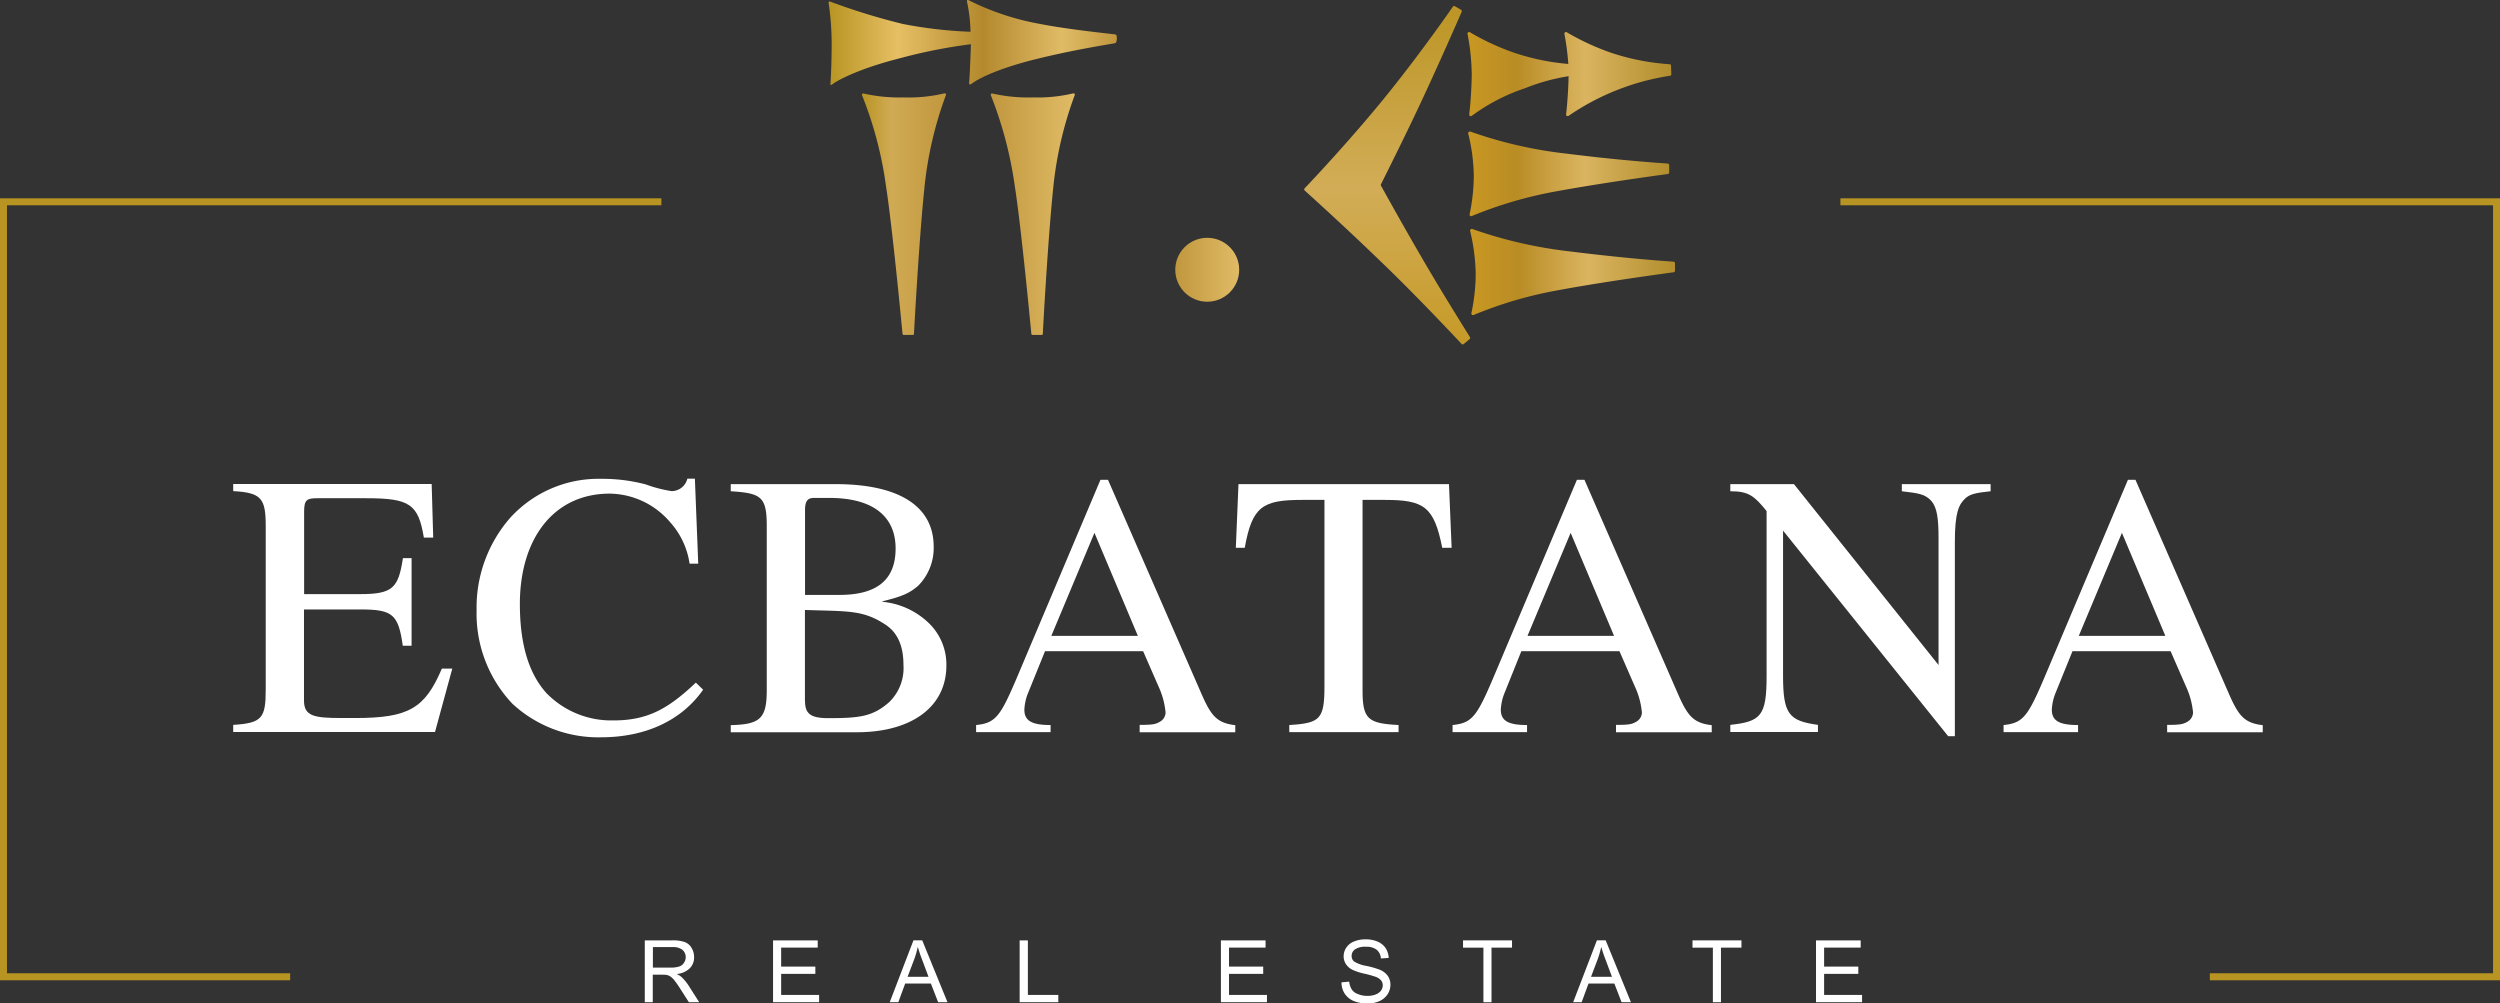 <svg xmlns="http://www.w3.org/2000/svg" xmlns:xlink="http://www.w3.org/1999/xlink" width="290.985" height="116.795" viewBox="0 0 290.985 116.795">
    <rect x="0" y="0" width="290.985" height="116.795" fill="#333333" stroke="none"/>
    <defs>
        <linearGradient id="rerhvd27pc" y1=".499" x2="1" y2=".499" gradientUnits="objectBoundingBox">
            <stop offset="0" stop-color="#b89422"/>
            <stop offset=".241" stop-color="#e6bf64"/>
            <stop offset=".537" stop-color="#b4892e"/>
            <stop offset=".808" stop-color="#e0bb66"/>
            <stop offset="1" stop-color="#c1973e"/>
        </linearGradient>
        <linearGradient id="et223sgwqd" x1=".001" y1=".5" x2="1" y2=".5" gradientUnits="objectBoundingBox">
            <stop offset="0" stop-color="#b89422"/>
            <stop offset=".345" stop-color="#d0aa54"/>
            <stop offset="1" stop-color="#c1973e"/>
        </linearGradient>
        <linearGradient id="i2unt1cjta" x1=".001" y1=".5" x2=".999" y2=".5" gradientUnits="objectBoundingBox">
            <stop offset="0" stop-color="#c1973e"/>
            <stop offset="1" stop-color="#e0bb66"/>
        </linearGradient>
        <linearGradient id="yvamrtsnte" x1=".002" y1=".501" x2="1.001" y2=".501" xlink:href="#i2unt1cjta"/>
        <linearGradient id="2syeha74kf" x1=".5" y1=".998" x2=".5" y2=".019" gradientUnits="objectBoundingBox">
            <stop offset="0" stop-color="#c69a28"/>
            <stop offset=".468" stop-color="#d2ad57"/>
            <stop offset="1" stop-color="#bd9627"/>
        </linearGradient>
        <linearGradient id="6z39v33lpb" y1=".501" x2="1" y2=".501" gradientUnits="objectBoundingBox">
            <stop offset="0" stop-color="#c99823"/>
            <stop offset=".241" stop-color="#b98c24"/>
            <stop offset=".578" stop-color="#dab460"/>
            <stop offset="1" stop-color="#b28e2d"/>
        </linearGradient>
        <linearGradient id="uh95c22w7g" x1="-.001" y1=".5" x2=".999" y2=".5" xlink:href="#6z39v33lpb"/>
        <linearGradient id="p6vwprgb7h" x1="0" y1=".5" x2="1" y2=".5" xlink:href="#6z39v33lpb"/>
    </defs>
    <g transform="translate(-64.4 -180.81)">
        <g data-name="Grupo 215">
            <path data-name="Trazado 649" d="M254.989 556.466H231.5v-.828c3.363-.211 3.785-.78 3.785-4.142V532.49c0-3.233-.52-3.882-3.785-4.061v-.829h23.1l.179 6.238h-1.089c-.65-3.915-1.657-4.581-6.709-4.581h-5.7c-1.218 0-1.527.179-1.527 1.576v9.584h6.579c3.752 0 4.4-.747 4.922-4.191h1.007v10.2h-1.023c-.52-3.655-1.17-4.224-4.922-4.224h-6.579v10.591c0 1.836 1.17 2.047 4.4 2.047h1.576c6.238 0 8.106-1.137 10.072-5.751H257z" transform="translate(-139.956 -290.456)" style="fill:#fff"/>
            <path data-name="Trazado 650" d="M432.265 548.361c-2.534 3.622-6.758 5.539-11.891 5.539a14.718 14.718 0 0 1-10.283-3.882 15.228 15.228 0 0 1-4.191-10.9 15.852 15.852 0 0 1 3.915-10.77 13.886 13.886 0 0 1 10.591-4.532 19.7 19.7 0 0 1 5.182.65 15.535 15.535 0 0 0 3.005.78 1.887 1.887 0 0 0 1.836-1.446h.877l.39 9.893h-1.007a9.176 9.176 0 0 0-2.274-4.841 9.386 9.386 0 0 0-7.018-3.314c-6.579 0-10.461 5.312-10.461 12.849 0 4.792 1.089 8.187 3.135 10.413a10.54 10.54 0 0 0 7.765 3.135c3.915 0 6.319-1.3 9.584-4.4z" transform="translate(-286.026 -287.273)" style="fill:#fff"/>
            <path data-name="Trazado 651" d="M605.658 541.394a9.011 9.011 0 0 1 5.312 2.4 6.7 6.7 0 0 1 2.128 5.02c0 4.841-4.094 7.765-10.413 7.765H588v-.828c3.444-.081 4.191-.78 4.191-4.094V532.59c0-3.444-.65-3.834-4.191-4.061v-.829h12.2c7.537 0 11.42 2.664 11.42 7.277a6.238 6.238 0 0 1-1.787 4.532c-1.04.91-1.917 1.267-4.191 1.836v.049zm-5-.8c4.4 0 6.53-1.787 6.53-5.409 0-3.655-2.534-5.88-7.716-5.88h-1.787c-.747 0-1.039.39-1.039 1.4v9.895zm-4.012 12.378c0 1.478.7 1.966 2.7 1.966 3.655 0 5.182-.179 7.1-1.868a5.521 5.521 0 0 0 1.657-4.321c0-2.1-.617-3.7-2.047-4.662-2.615-1.738-4.272-1.576-9.422-1.738v10.624z" transform="translate(-438.545 -290.54)" style="fill:#fff"/>
            <path data-name="Trazado 652" d="M782.838 553.954v-.828c1.576 0 1.868-.081 2.4-.39a1.29 1.29 0 0 0 .617-1.04 9.283 9.283 0 0 0-.828-3.054l-1.787-4.094h-11.42l-2.014 4.971a5.906 5.906 0 0 0-.39 1.836c0 1.348.958 1.787 3.054 1.787v.828h-8.67v-.828c2.534-.26 2.924-1.17 5.491-7.277l8.983-21.264h.877l10.721 24.545c1.218 2.827 1.836 3.752 4.094 4.012v.828h-11.128zm-5.263-23.181-5.019 11.988h10.071z" transform="translate(-585.787 -287.943)" style="fill:#fff"/>
            <path data-name="Trazado 653" d="M973.925 535.107c-.958-4.792-2.1-5.572-6.709-5.572h-2.566v22.19c0 3.314.617 3.834 4.191 4.012v.828h-12.719v-.828c3.622-.211 4.094-.7 4.094-4.532v-21.67H957.6c-4.614 0-5.8.78-6.66 5.572h-1.04l.309-7.407h24.5l.308 7.407z" transform="translate(-741.657 -290.54)" style="fill:#fff"/>
            <path data-name="Trazado 654" d="M1124.222 553.954v-.828c1.575 0 1.868-.081 2.4-.39a1.29 1.29 0 0 0 .617-1.04 9.287 9.287 0 0 0-.828-3.054l-1.787-4.094h-11.42l-2 4.971a5.906 5.906 0 0 0-.39 1.836c0 1.348.958 1.787 3.054 1.787v.828h-8.668v-.828c2.534-.26 2.924-1.17 5.49-7.277l8.983-21.264h.877l10.721 24.545c1.218 2.827 1.835 3.752 4.093 4.012v.828h-11.144zm-5.28-23.181-5.019 11.988h10.071z" transform="translate(-871.729 -287.943)" style="fill:#fff"/>
            <path data-name="Trazado 655" d="M1334.479 528.529c-1.657.179-2.307.309-2.875.78-.828.747-1.267 1.706-1.267 5.149v22.58h-.78l-19.217-23.928v16.91c0 4.483.7 5.231 4.061 5.7v.828h-10.2v-.828c3.574-.39 4.224-1.04 4.224-5.7v-19.185c-1.446-1.787-2.1-2.307-4.224-2.307v-.828h7.408l16.829 21.053v-14.815c0-2.226-.179-3.525-.829-4.272-.747-.828-1.527-.91-3.444-1.137v-.829h10.335v.828z" transform="translate(-1038.403 -290.54)" style="fill:#fff"/>
            <path data-name="Trazado 656" d="M1519.038 553.954v-.828c1.576 0 1.868-.081 2.4-.39a1.29 1.29 0 0 0 .617-1.04 9.28 9.28 0 0 0-.828-3.054l-1.787-4.094h-11.42l-2.014 4.971a5.906 5.906 0 0 0-.39 1.836c0 1.348.958 1.787 3.054 1.787v.828H1500v-.828c2.534-.26 2.924-1.17 5.491-7.277l8.983-21.264h.877l10.721 24.545c1.218 2.827 1.836 3.752 4.094 4.012v.828h-11.128zm-5.263-23.181-5.019 11.988h10.072z" transform="translate(-1202.396 -287.943)" style="fill:#fff"/>
        </g>
        <g data-name="Grupo 216">
            <path data-name="Trazado 657" d="M526.4 861.8v-7.2h3.184a4.215 4.215 0 0 1 1.462.195 1.552 1.552 0 0 1 .8.682 2.061 2.061 0 0 1 .292 1.089 1.751 1.751 0 0 1-.5 1.283 2.476 2.476 0 0 1-1.527.666 2.156 2.156 0 0 1 .569.357 5.421 5.421 0 0 1 .8.958l1.251 1.966h-1.2l-.958-1.495a12 12 0 0 0-.682-.991 2.283 2.283 0 0 0-.487-.487 1.3 1.3 0 0 0-.439-.195 3.892 3.892 0 0 0-.536-.032h-1.1v3.2zm.942-4.029h2.047a3.337 3.337 0 0 0 1.023-.13 1.007 1.007 0 0 0 .552-.439 1.133 1.133 0 0 0 .2-.65 1.108 1.108 0 0 0-.374-.845 1.764 1.764 0 0 0-1.17-.325h-2.274z" transform="translate(-386.951 -564.337)" style="fill:#fff"/>
            <path data-name="Trazado 658" d="M618.3 861.8v-7.2h5.2v.845h-4.256v2.209h3.98v.845h-3.98v2.453h4.418v.845z" transform="translate(-463.922 -564.337)" style="fill:#fff"/>
            <path data-name="Trazado 659" d="m701.9 861.8 2.762-7.2h1.023l2.94 7.2h-1.089l-.844-2.177H703.7l-.8 2.177zm2.079-2.957h2.437l-.747-2a14.668 14.668 0 0 1-.5-1.494 11.006 11.006 0 0 1-.39 1.381z" transform="translate(-533.942 -564.337)" style="fill:#fff"/>
            <path data-name="Trazado 660" d="M795 861.8v-7.2h.958v6.351h3.542v.845z" transform="translate(-611.919 -564.337)" style="fill:#fff"/>
            <path data-name="Trazado 661" d="M939.2 861.8v-7.2h5.2v.845h-4.256v2.209h3.98v.845h-3.98v2.453h4.418v.845z" transform="translate(-732.694 -564.337)" style="fill:#fff"/>
            <path data-name="Trazado 662" d="m1025.6 858.9.894-.081a2.313 2.313 0 0 0 .292.893 1.376 1.376 0 0 0 .731.552 2.682 2.682 0 0 0 1.1.211 2.526 2.526 0 0 0 .958-.162 1.4 1.4 0 0 0 .617-.439 1.088 1.088 0 0 0 .211-.617.908.908 0 0 0-.195-.585 1.456 1.456 0 0 0-.65-.422 11.428 11.428 0 0 0-1.283-.357 6.6 6.6 0 0 1-1.4-.455 1.94 1.94 0 0 1-.764-.666 1.691 1.691 0 0 1-.26-.894 1.839 1.839 0 0 1 .309-1.023 1.933 1.933 0 0 1 .909-.715 3.393 3.393 0 0 1 1.316-.244 3.484 3.484 0 0 1 1.413.26 2.1 2.1 0 0 1 .942.764 2.294 2.294 0 0 1 .357 1.137l-.91.065a1.414 1.414 0 0 0-.5-1.023 1.947 1.947 0 0 0-1.251-.341 2.083 2.083 0 0 0-1.267.309.918.918 0 0 0-.39.764.824.824 0 0 0 .276.633 3.906 3.906 0 0 0 1.43.52 10.045 10.045 0 0 1 1.592.455 2.161 2.161 0 0 1 .926.731 1.8 1.8 0 0 1 .293 1.023 2.03 2.03 0 0 1-.325 1.088 2.275 2.275 0 0 1-.942.8 3.179 3.179 0 0 1-1.381.276 4.062 4.062 0 0 1-1.641-.292 2.35 2.35 0 0 1-1.04-.861 2.424 2.424 0 0 1-.367-1.304z" transform="translate(-805.059 -563.751)" style="fill:#fff"/>
            <path data-name="Trazado 663" d="M1115.072 861.8v-6.352h-2.372v-.848h5.7v.845h-2.388v6.355z" transform="translate(-878.01 -564.337)" style="fill:#fff"/>
            <path data-name="Trazado 664" d="m1191.6 861.8 2.762-7.2h1.023l2.94 7.2h-1.088l-.845-2.177h-3.005l-.8 2.177zm2.079-2.957h2.437l-.747-2a14.786 14.786 0 0 1-.5-1.494 10.994 10.994 0 0 1-.39 1.381z" transform="translate(-944.093 -564.337)" style="fill:#fff"/>
            <path data-name="Trazado 665" d="M1279.472 861.8v-6.352h-2.372v-.848h5.7v.845h-2.388v6.355z" transform="translate(-1015.704 -564.337)" style="fill:#fff"/>
            <path data-name="Trazado 666" d="M1365.6 861.8v-7.2h5.2v.845h-4.256v2.209h3.98v.845h-3.98v2.453h4.418v.845z" transform="translate(-1089.828 -564.337)" style="fill:#fff"/>
        </g>
        <path data-name="Trazado 667" d="M658.253 180.987a.119.119 0 0 0-.162.13 32.89 32.89 0 0 1 .357 4.792c0 2.745-.146 4.76-.146 4.76s.032.1.325-.114c.276-.227 2.632-1.673 7.862-2.989a60.144 60.144 0 0 1 8.171-1.608s-.114 3.411-.211 4.548c-.016.1.114.162.195.114.6-.455 2.6-1.706 7.765-2.973 3.168-.78 6.368-1.365 8.821-1.771a.861.861 0 0 0 .309-.1 1.231 1.231 0 0 0 .049-.877c-.081-.1-.227-.1-.39-.114-2.761-.309-6.222-.731-8.48-1.186a30.4 30.4 0 0 1-8.349-2.778.123.123 0 0 0-.179.13 18.277 18.277 0 0 1 .422 3.557 50.687 50.687 0 0 1-7.879-.91 74.8 74.8 0 0 1-8.48-2.611z" transform="translate(-497.248)" style="fill:url(#rerhvd27pc)"/>
        <path data-name="Trazado 668" d="M682 247.9a.15.15 0 0 1 .179-.211 18.769 18.769 0 0 0 4.678.455 18.05 18.05 0 0 0 4.727-.471.148.148 0 0 1 .179.195 43.394 43.394 0 0 0-2.485 10.608c-.617 5.864-1.17 15.9-1.235 17.187a.133.133 0 0 1-.146.13h-1.04a.142.142 0 0 1-.146-.13c-.13-1.316-1.17-12.3-1.917-17.122A44.439 44.439 0 0 0 682 247.9z" transform="translate(-517.261 -55.995)" style="fill:url(#et223sgwqd)"/>
        <path data-name="Trazado 669" d="M774.3 247.9a.15.15 0 0 1 .179-.211 18.767 18.767 0 0 0 4.678.455 18.051 18.051 0 0 0 4.727-.471.148.148 0 0 1 .179.195 43.391 43.391 0 0 0-2.485 10.608c-.617 5.864-1.17 15.9-1.234 17.187a.133.133 0 0 1-.146.13h-1.04a.142.142 0 0 1-.146-.13c-.13-1.316-1.17-12.3-1.917-17.122A46.093 46.093 0 0 0 774.3 247.9z" transform="translate(-594.568 -55.995)" style="fill:url(#i2unt1cjta)"/>
        <circle data-name="Elipse 13" cx="3.72" cy="3.72" r="3.72" transform="translate(201.194 208.489)" style="fill:url(#yvamrtsnte)"/>
        <path data-name="Trazado 670" d="M1008.023 196.107c3.947-4.825 7.554-9.974 8.187-10.9a.179.179 0 0 1 .244-.049l.7.406a.2.2 0 0 1 .081.244c-.406.926-2.518 5.783-4.711 10.461-2.128 4.548-4.353 8.934-4.678 9.6a.175.175 0 0 0 0 .179c.374.666 2.778 5.019 5.247 9.227 2.274 3.882 4.63 7.619 5.1 8.382a.2.2 0 0 1-.033.244l-.682.569a.182.182 0 0 1-.26-.016c-.7-.747-4.3-4.6-8.236-8.463a363.8 363.8 0 0 0-10.006-9.373.2.2 0 0 1-.016-.276c.811-.842 5.099-5.394 9.063-10.235z" transform="translate(-782.706 -3.619)" style="fill:url(#2syeha74kf)"/>
        <path data-name="Trazado 671" d="M1139.6 208.651a.167.167 0 0 1-.162.179 28.416 28.416 0 0 0-11.794 4.662.181.181 0 0 1-.292-.162c.1-.845.26-2.7.292-4.451a23.1 23.1 0 0 0-5.068 1.4 22.328 22.328 0 0 0-6.205 3.216.181.181 0 0 1-.292-.162 47.048 47.048 0 0 0 .292-4.711 27.08 27.08 0 0 0-.487-4.662.183.183 0 0 1 .276-.195 28.566 28.566 0 0 0 5.166 2.388 26.582 26.582 0 0 0 6.286 1.3 29.775 29.775 0 0 0-.455-3.493.185.185 0 0 1 .276-.195 28.571 28.571 0 0 0 5.166 2.388 26.979 26.979 0 0 0 6.807 1.332.167.167 0 0 1 .162.179z" transform="translate(-880.669 -19.2)" style="fill:url(#6z39v33lpb)"/>
        <path data-name="Trazado 672" d="M1118.182 354.825a.192.192 0 0 1-.26-.227 22.49 22.49 0 0 0 .5-4.565 22.9 22.9 0 0 0-.65-4.987.2.2 0 0 1 .26-.227 51.61 51.61 0 0 0 11.29 2.6c6.465.812 11.16 1.137 12.118 1.2a.2.2 0 0 1 .179.195v.845a.193.193 0 0 1-.162.195c-1.169.162-8.155 1.1-13.5 2.1a47.35 47.35 0 0 0-9.775 2.871z" transform="translate(-882.258 -137.353)" style="fill:url(#uh95c22w7g)"/>
        <path data-name="Trazado 673" d="M1116.8 284.874a.187.187 0 0 1-.26-.211 22.115 22.115 0 0 0 .487-4.483 21.468 21.468 0 0 0-.65-4.906.2.2 0 0 1 .26-.227 50.112 50.112 0 0 0 11.062 2.55c6.335.8 10.949 1.1 11.891 1.17a.2.2 0 0 1 .179.195v.829a.193.193 0 0 1-.162.195c-1.137.146-7.992 1.088-13.255 2.063a48.18 48.18 0 0 0-9.552 2.825z" transform="translate(-881.086 -78.919)" style="fill:url(#p6vwprgb7h)"/>
        <g data-name="Grupo 217">
            <path data-name="Trazado 674" d="M98.172 413.917H64.4V322.9h76.982v.812h-76.17V413.1h32.96z" transform="translate(0 -119.008)" style="fill:#b89422"/>
        </g>
        <g data-name="Grupo 218">
            <path data-name="Trazado 675" d="M1459.871 413.917H1426.1v-.817h32.96v-89.388h-75.96v-.812h76.771z" transform="translate(-1104.486 -119.008)" style="fill:#b89422"/>
        </g>
    </g>
</svg>
